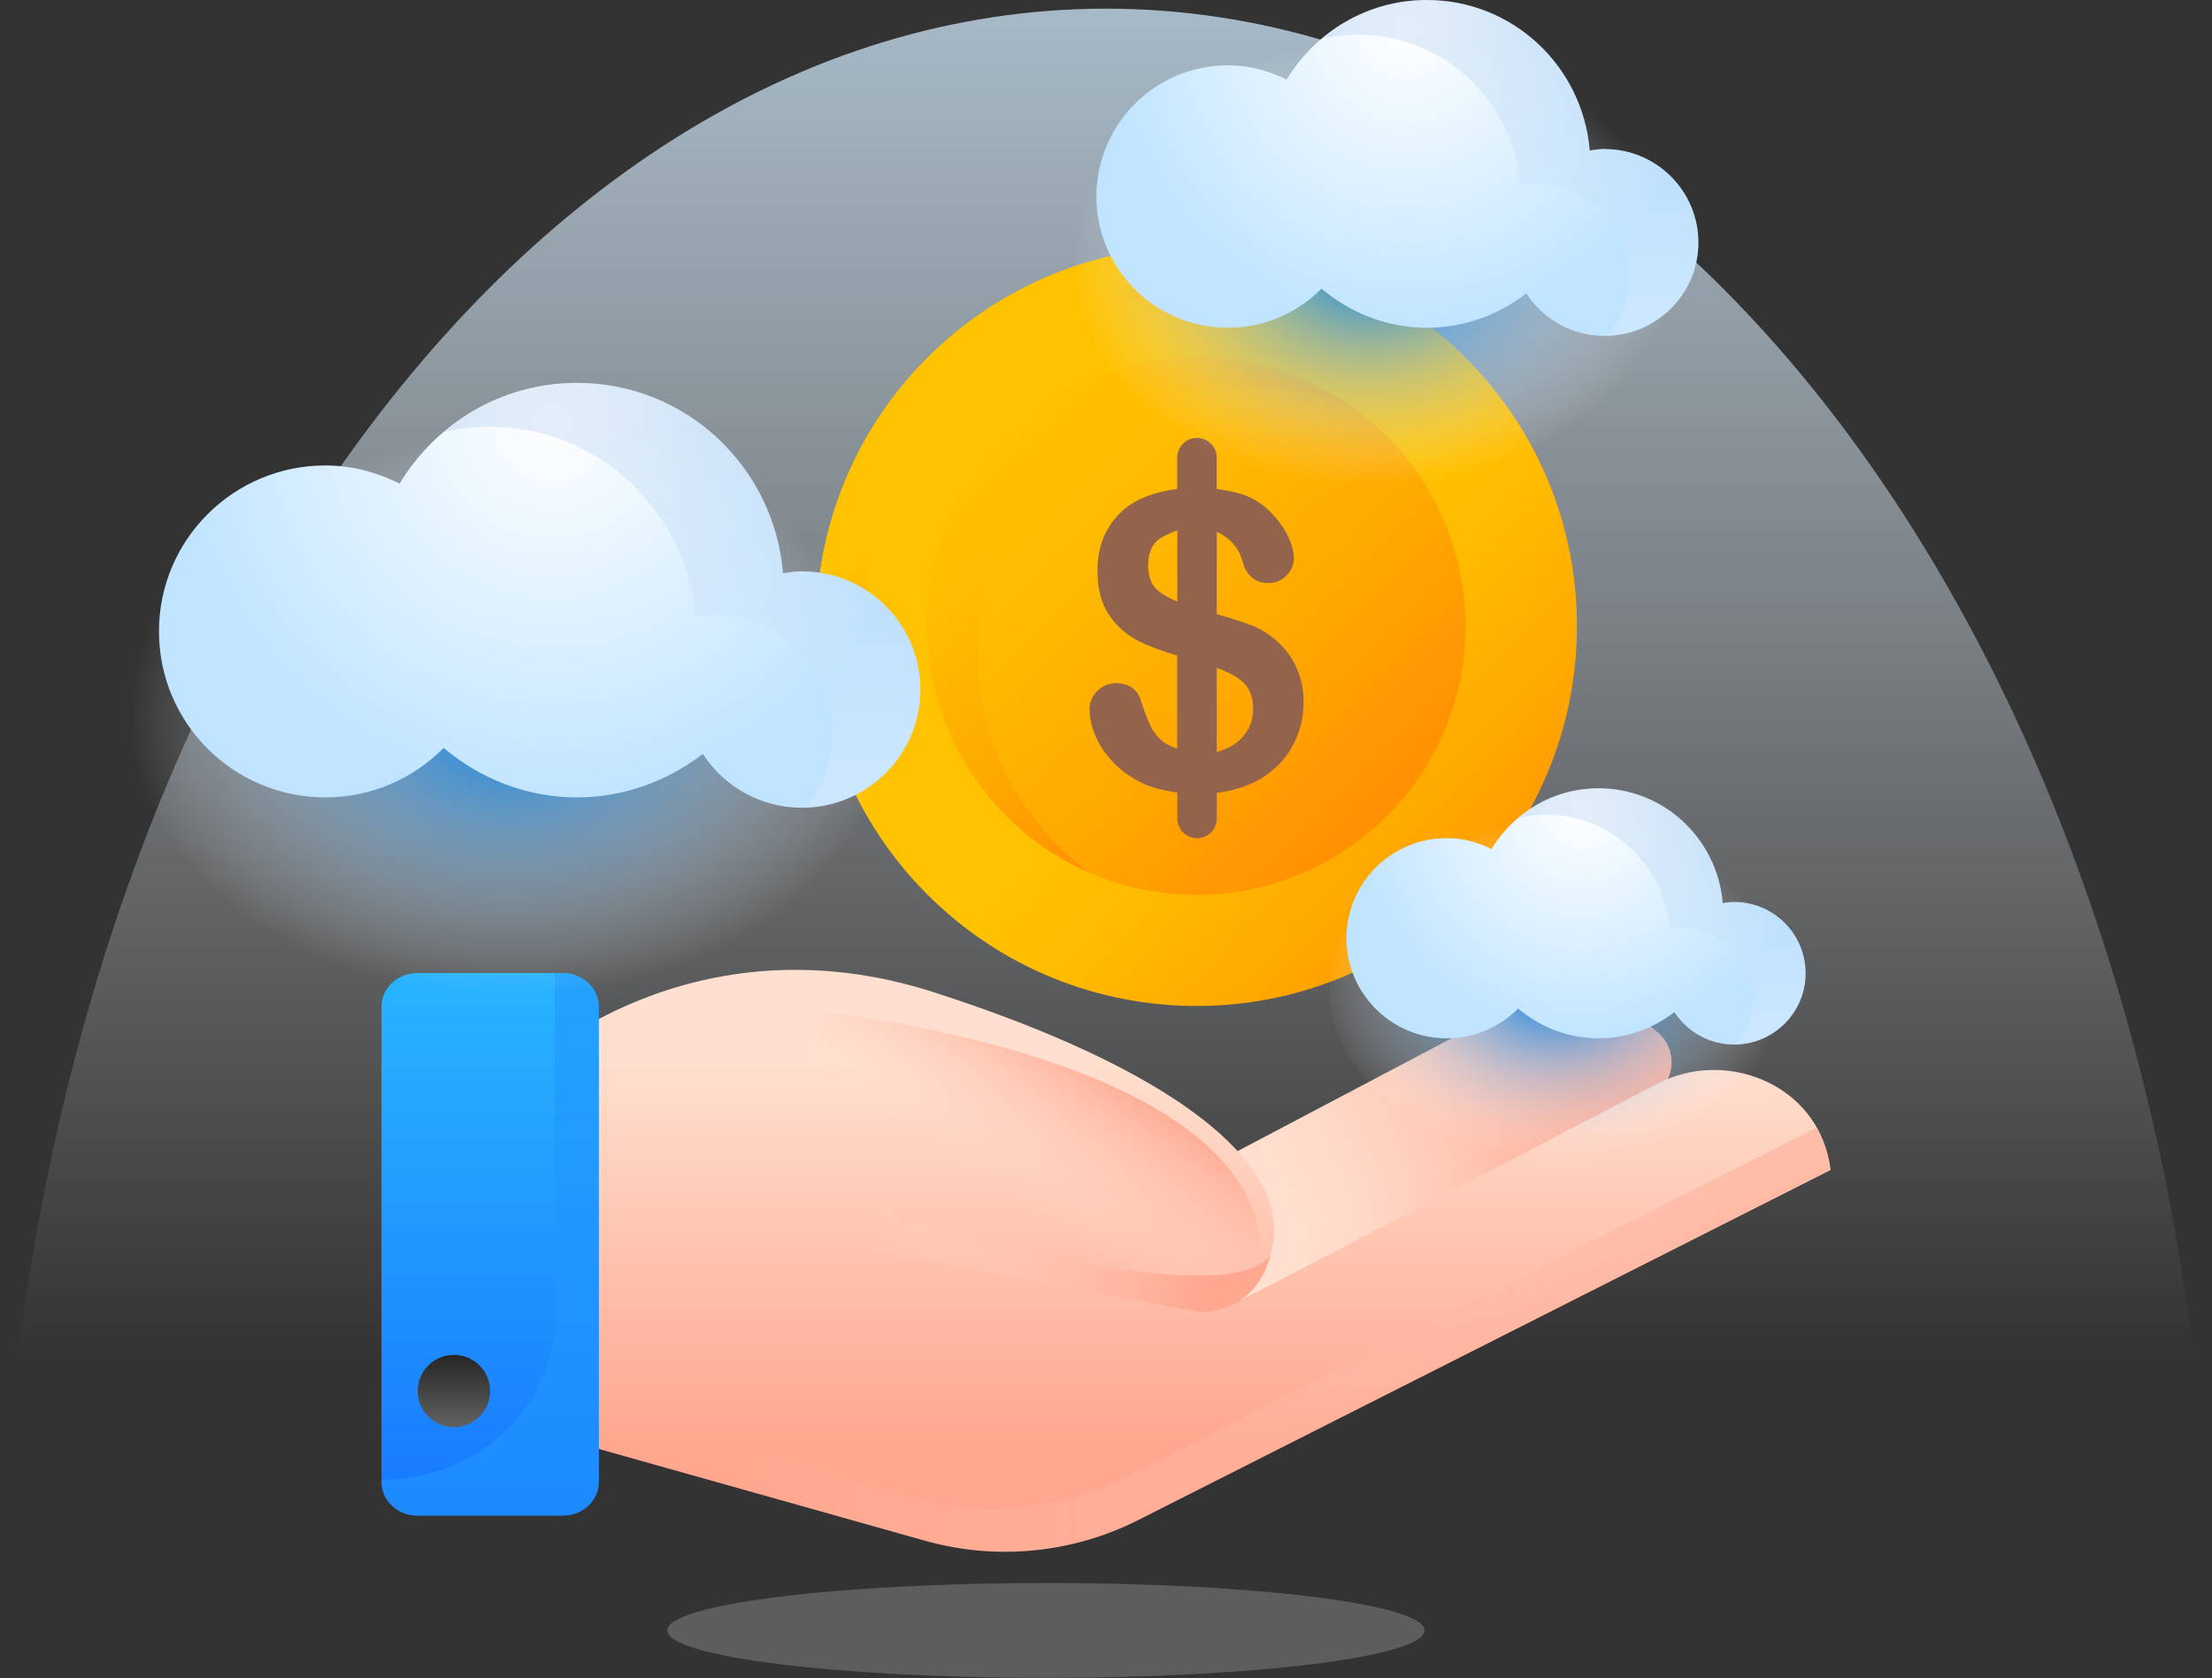 <svg width="199" height="151" viewBox="0 0 199 151" fill="none" xmlns="http://www.w3.org/2000/svg">
<rect x="0" y="0" width="199" height="151" fill="#333333" stroke="none"/>
<g id="Frame" clip-path="url(#clip0_952_1255)">
<g id="Group">
<g id="Layer 1">
<path id="Vector" d="M99.503 0.78C44.548 0.78 0 67.103 0 148.912H199C199 67.103 154.452 0.78 99.503 0.78Z" fill="url(#paint0_linear_952_1255)"/>
<path id="Vector_2" opacity="0.23" d="M94.098 150.994C112.91 150.994 128.161 149.082 128.161 146.723C128.161 144.364 112.91 142.452 94.098 142.452C75.286 142.452 60.035 144.364 60.035 146.723C60.035 149.082 75.286 150.994 94.098 150.994Z" fill="#E6EAEE"/>
<g id="Group_2">
<g id="Group_3">
<path id="Vector_3" d="M109.711 104.445L136.171 90.492C139.869 88.539 144.375 88.999 147.606 91.648L149.078 92.855C151.067 94.488 150.708 97.62 148.404 98.765L110.863 117.415C110.863 117.415 115.903 110.652 109.711 104.445Z" fill="url(#paint1_linear_952_1255)"/>
<path id="Vector_4" style="mix-blend-mode:multiply" opacity="0.5" d="M149.079 92.859L147.606 91.653C146.269 90.558 144.713 89.857 143.089 89.531C143.718 89.857 144.331 90.227 144.892 90.693L146.365 91.9C148.354 93.527 147.994 96.665 145.69 97.81L112.319 114.389C111.745 116.225 110.863 117.426 110.863 117.426L148.404 98.775C150.708 97.636 151.068 94.498 149.079 92.865V92.859Z" fill="url(#paint2_linear_952_1255)"/>
<path id="Vector_5" d="M164.409 103.861C162.757 97.35 155.054 94.426 149.092 97.53L110.865 117.421H110.854C112.405 116.674 114.04 115.091 114.54 111.662C115.574 104.596 105.926 96.357 84.045 89.302C62.164 82.247 47.695 95.88 47.695 95.88V128.651L83.219 138.647C89.625 140.449 96.475 139.787 102.414 136.778L164.69 105.281C164.623 104.781 164.533 104.31 164.415 103.855L164.409 103.861Z" fill="url(#paint3_linear_952_1255)"/>
<g id="Group_4" style="mix-blend-mode:multiply" opacity="0.5">
<path id="Vector_6" d="M164.407 103.861C164.188 102.996 163.851 102.205 163.435 101.47L101.271 132.911C95.332 135.914 88.482 136.582 82.076 134.78L47.688 125.099V128.651L83.211 138.647C89.617 140.449 96.467 139.787 102.406 136.778L164.683 105.281C164.615 104.781 164.525 104.31 164.407 103.855V103.861Z" fill="url(#paint4_linear_952_1255)"/>
</g>
<path id="Vector_7" d="M50.638 87.561H37.557C35.77 87.561 34.32 88.92 34.32 90.592V133.36C34.32 135.032 35.77 136.391 37.557 136.391H50.638C52.425 136.391 53.875 135.032 53.875 133.36V90.592C53.875 88.92 52.425 87.561 50.638 87.561Z" fill="url(#paint5_linear_952_1255)"/>
<path id="Vector_8" style="mix-blend-mode:multiply" opacity="0.3" d="M50.638 87.562H49.913V118.572C49.913 126.637 42.934 133.17 34.32 133.17V133.355C34.32 135.028 35.77 136.386 37.557 136.386H50.638C52.425 136.386 53.875 135.028 53.875 133.355V90.587C53.875 88.915 52.425 87.557 50.638 87.557V87.562Z" fill="url(#paint6_linear_952_1255)"/>
<path id="Vector_9" d="M74.35 91.109C74.35 91.109 111.695 94.982 113.375 111.758C115.055 128.534 66.602 102.391 66.602 102.391L74.356 91.109H74.35Z" fill="url(#paint7_linear_952_1255)"/>
<path id="Vector_10" style="mix-blend-mode:multiply" d="M114.303 112.953C109.786 118.785 78.487 108.918 78.487 108.918L76.684 112.156L107.723 118.038C107.723 118.038 112.753 118.549 114.298 112.953H114.303Z" fill="url(#paint8_linear_952_1255)"/>
<path id="Vector_11" d="M40.837 128.432C42.637 128.432 44.096 126.975 44.096 125.177C44.096 123.379 42.637 121.922 40.837 121.922C39.037 121.922 37.578 123.379 37.578 125.177C37.578 126.975 39.037 128.432 40.837 128.432Z" fill="url(#paint9_linear_952_1255)"/>
</g>
<g id="Group_5">
<path id="Vector_12" d="M131.846 80.518C145.21 67.17 145.21 45.528 131.846 32.179C118.482 18.831 96.815 18.831 83.451 32.179C70.087 45.528 70.087 67.17 83.451 80.518C96.815 93.866 118.482 93.866 131.846 80.518Z" fill="url(#paint10_linear_952_1255)"/>
<path id="Vector_13" style="mix-blend-mode:multiply" d="M129.322 67.111C135.268 55.158 130.386 40.653 118.419 34.714C106.452 28.776 91.93 33.651 85.985 45.605C80.039 57.558 84.92 72.062 96.888 78.001C108.855 83.94 123.376 79.065 129.322 67.111Z" fill="url(#paint11_linear_952_1255)"/>
<path id="Vector_14" style="mix-blend-mode:multiply" d="M87.969 58.943C87.969 45.597 98.808 34.776 112.176 34.781C115.558 34.781 118.773 35.488 121.7 36.74C117.733 33.9 112.906 32.183 107.652 32.183C94.29 32.183 83.451 42.998 83.445 56.345C83.445 66.312 89.486 74.866 98.111 78.565C91.986 74.176 87.963 67.048 87.969 58.943Z" fill="url(#paint12_linear_952_1255)"/>
<path id="Vector_15" style="mix-blend-mode:overlay" d="M107.661 22.17C88.764 22.164 73.435 37.464 73.43 56.339C73.43 57.776 73.677 59.14 73.851 60.526C76.009 60.307 77.706 58.55 77.706 56.339C77.706 39.849 91.152 26.436 107.656 26.441C109.869 26.441 111.628 24.746 111.847 22.591C110.459 22.417 109.088 22.17 107.656 22.17H107.661Z" fill="url(#paint13_linear_952_1255)"/>
<g id="Vector_16" style="mix-blend-mode:multiply">
<path d="M116.651 60.122C116.241 59.185 115.662 58.388 114.903 57.714C114.195 57.069 113.392 56.569 112.493 56.233C111.723 55.941 110.683 55.615 109.464 55.273V47.847C110.61 48.403 111.447 49.245 111.785 50.53C112.139 51.821 112.914 52.467 114.111 52.467C114.746 52.467 115.285 52.248 115.729 51.799C116.179 51.355 116.398 50.828 116.398 50.216C116.398 49.666 116.246 49.065 115.948 48.409C115.651 47.746 115.223 47.107 114.678 46.489C113.982 45.67 113.167 45.058 112.228 44.66C111.459 44.328 110.481 44.149 109.458 43.997V41.174C109.458 40.198 108.666 39.406 107.683 39.406C106.699 39.406 105.907 40.198 105.907 41.174V43.997C103.716 44.289 101.951 44.98 100.737 46.197C99.4 47.539 98.731 49.256 98.731 51.361C98.731 52.972 99.074 54.285 99.76 55.312C100.445 56.339 101.333 57.131 102.434 57.686C103.378 58.163 104.564 58.596 105.907 58.994V67.379C105.418 67.177 104.907 66.992 104.57 66.695C104.075 66.257 103.704 65.774 103.463 65.241C103.221 64.713 102.935 63.944 102.603 62.945C102.457 62.485 102.193 62.12 101.816 61.868C101.434 61.609 100.973 61.48 100.423 61.48C99.737 61.48 99.17 61.716 98.709 62.188C98.254 62.659 98.023 63.181 98.023 63.77C98.023 64.562 98.198 65.37 98.54 66.195C98.883 67.02 99.411 67.811 100.125 68.575C100.839 69.338 101.726 69.972 102.8 70.489C103.687 70.915 104.778 71.145 105.918 71.325V73.654C105.918 74.631 106.711 75.428 107.694 75.428C108.677 75.428 109.47 74.636 109.47 73.654V71.347C110.953 71.151 112.29 70.758 113.403 70.084C114.673 69.316 115.634 68.328 116.291 67.11C116.949 65.897 117.274 64.595 117.274 63.203C117.274 62.092 117.072 61.071 116.662 60.139L116.651 60.122ZM104.092 53.073C103.553 52.579 103.289 51.849 103.289 50.884C103.289 49.874 103.575 49.116 104.148 48.616C104.575 48.252 105.25 47.988 105.918 47.724V54.139C105.154 53.808 104.513 53.46 104.092 53.073ZM111.734 66.386C111.183 66.998 110.397 67.396 109.464 67.671V60.094C110.419 60.453 111.223 60.852 111.756 61.329C112.414 61.907 112.74 62.732 112.74 63.787C112.74 64.775 112.403 65.639 111.734 66.386Z" fill="#94634B"/>
</g>
</g>
</g>
<g id="Group_6">
<path id="Vector_17" style="mix-blend-mode:multiply" d="M46.306 89.694C65.338 89.694 80.767 78.391 80.767 64.449C80.767 50.506 65.338 39.203 46.306 39.203C27.273 39.203 11.844 50.506 11.844 64.449C11.844 78.391 27.273 89.694 46.306 89.694Z" fill="url(#paint14_radial_952_1255)"/>
<g id="Group_7">
<path id="Vector_18" d="M72.149 51.411C71.565 51.411 71.003 51.495 70.441 51.585C69.654 42.004 61.703 34.455 51.904 34.455C45.11 34.455 39.221 38.109 35.946 43.519C33.928 42.509 31.681 41.886 29.27 41.886C21.004 41.886 14.301 48.576 14.301 56.821C14.301 65.066 20.999 71.756 29.27 71.756C33.439 71.756 37.199 70.05 39.913 67.305C43.166 70.044 47.313 71.756 51.898 71.756C56.18 71.756 60.074 70.263 63.226 67.85C65.131 70.757 68.407 72.688 72.144 72.688C78.032 72.688 82.803 67.923 82.803 62.052C82.803 56.181 78.032 51.416 72.144 51.416L72.149 51.411Z" fill="url(#paint15_radial_952_1255)"/>
<path id="Vector_19" style="mix-blend-mode:multiply" opacity="0.2" d="M72.148 51.411C71.564 51.411 71.002 51.495 70.44 51.585C69.653 42.01 61.702 34.455 51.903 34.455C47.323 34.455 43.182 36.139 39.945 38.878C41.255 38.58 42.603 38.395 44.008 38.395C53.808 38.395 61.759 45.95 62.545 55.525C63.107 55.435 63.669 55.351 64.254 55.351C70.142 55.351 74.913 60.116 74.913 65.986C74.913 68.523 73.986 70.824 72.502 72.648C78.222 72.458 82.808 67.799 82.808 62.046C82.808 56.294 78.037 51.411 72.148 51.411Z" fill="url(#paint16_linear_952_1255)"/>
</g>
</g>
<g id="Group_8">
<path id="Vector_20" style="mix-blend-mode:multiply" d="M140.422 104.259C151.901 104.259 161.207 97.442 161.207 89.032C161.207 80.623 151.901 73.805 140.422 73.805C128.942 73.805 119.637 80.623 119.637 89.032C119.637 97.442 128.942 104.259 140.422 104.259Z" fill="url(#paint17_radial_952_1255)"/>
<g id="Group_9">
<path id="Vector_21" d="M156.01 81.169C155.656 81.169 155.319 81.22 154.982 81.27C154.505 75.495 149.711 70.938 143.806 70.938C139.71 70.938 136.158 73.143 134.18 76.404C132.967 75.792 131.612 75.422 130.157 75.422C125.173 75.422 121.133 79.457 121.133 84.43C121.133 89.403 125.173 93.438 130.157 93.438C132.669 93.438 134.939 92.411 136.574 90.755C138.535 92.406 141.036 93.438 143.8 93.438C146.379 93.438 148.728 92.54 150.633 91.081C151.779 92.832 153.757 93.999 156.01 93.999C159.562 93.999 162.439 91.126 162.439 87.584C162.439 84.043 159.562 81.169 156.01 81.169Z" fill="url(#paint18_radial_952_1255)"/>
<path id="Vector_22" style="mix-blend-mode:multiply" opacity="0.2" d="M156.012 81.169C155.658 81.169 155.32 81.22 154.983 81.27C154.506 75.495 149.713 70.938 143.807 70.938C141.048 70.938 138.547 71.953 136.598 73.603C137.39 73.424 138.205 73.312 139.048 73.312C144.959 73.312 149.752 77.869 150.224 83.644C150.561 83.588 150.898 83.543 151.252 83.543C154.804 83.543 157.68 86.417 157.68 89.958C157.68 91.491 157.124 92.877 156.225 93.977C159.675 93.865 162.44 91.053 162.44 87.584C162.44 84.116 159.563 81.169 156.012 81.169Z" fill="url(#paint19_linear_952_1255)"/>
</g>
</g>
<g id="Group_10">
<path id="Vector_23" style="mix-blend-mode:multiply" d="M123.935 43.671C138.983 43.671 151.182 34.736 151.182 23.713C151.182 12.691 138.983 3.755 123.935 3.755C108.886 3.755 96.688 12.691 96.688 23.713C96.688 34.736 108.886 43.671 123.935 43.671Z" fill="url(#paint20_radial_952_1255)"/>
<g id="Group_11">
<path id="Vector_24" d="M144.365 13.408C143.904 13.408 143.455 13.47 143.016 13.543C142.393 5.972 136.111 0 128.362 0C122.99 0 118.337 2.89 115.747 7.167C114.151 6.37 112.376 5.876 110.471 5.876C103.936 5.876 98.637 11.163 98.637 17.685C98.637 24.207 103.936 29.494 110.471 29.494C113.763 29.494 116.742 28.147 118.888 25.975C121.462 28.136 124.738 29.494 128.362 29.494C131.745 29.494 134.824 28.315 137.313 26.407C138.819 28.703 141.409 30.229 144.365 30.229C149.018 30.229 152.794 26.463 152.794 21.822C152.794 17.18 149.023 13.414 144.365 13.414V13.408Z" fill="url(#paint21_radial_952_1255)"/>
<path id="Vector_25" style="mix-blend-mode:multiply" opacity="0.2" d="M144.365 13.408C143.904 13.408 143.455 13.47 143.016 13.543C142.393 5.972 136.111 0 128.362 0C124.743 0 121.467 1.33 118.911 3.497C119.944 3.261 121.012 3.115 122.125 3.115C129.873 3.115 136.156 9.087 136.779 16.658C137.223 16.585 137.667 16.523 138.128 16.523C142.78 16.523 146.556 20.289 146.556 24.931C146.556 26.935 145.826 28.753 144.652 30.201C149.175 30.05 152.799 26.368 152.799 21.822C152.799 17.275 149.029 13.414 144.371 13.414L144.365 13.408Z" fill="url(#paint22_linear_952_1255)"/>
</g>
</g>
</g>
</g>
</g>
<defs>
<linearGradient id="paint0_linear_952_1255" x1="99.503" y1="122.174" x2="99.503" y2="-43.974" gradientUnits="userSpaceOnUse">
<stop stop-color="white" stop-opacity="0"/>
<stop offset="1" stop-color="#C0E4FF"/>
</linearGradient>
<linearGradient id="paint1_linear_952_1255" x1="114.718" y1="107.475" x2="142.231" y2="96.357" gradientUnits="userSpaceOnUse">
<stop stop-color="#FFDFCF"/>
<stop offset="0.22" stop-color="#FFD9C8"/>
<stop offset="0.54" stop-color="#FFC9B6"/>
<stop offset="0.9" stop-color="#FFAF98"/>
<stop offset="1" stop-color="#FFA78F"/>
</linearGradient>
<linearGradient id="paint2_linear_952_1255" x1="111.442" y1="111.617" x2="146.573" y2="93.685" gradientUnits="userSpaceOnUse">
<stop stop-color="#FFDFCF" stop-opacity="0"/>
<stop offset="1" stop-color="#FFA78F"/>
</linearGradient>
<linearGradient id="paint3_linear_952_1255" x1="106.184" y1="95.672" x2="106.184" y2="129.83" gradientUnits="userSpaceOnUse">
<stop stop-color="#FFDFCF"/>
<stop offset="1" stop-color="#FFA78F"/>
</linearGradient>
<linearGradient id="paint4_linear_952_1255" x1="65.854" y1="127.147" x2="163.14" y2="116.746" gradientUnits="userSpaceOnUse">
<stop stop-color="#FFDFCF" stop-opacity="0"/>
<stop offset="1" stop-color="#FFA78F"/>
</linearGradient>
<linearGradient id="paint5_linear_952_1255" x1="44.097" y1="134.106" x2="44.097" y2="89.335" gradientUnits="userSpaceOnUse">
<stop stop-color="#197BFF"/>
<stop offset="1" stop-color="#27B2FF"/>
</linearGradient>
<linearGradient id="paint6_linear_952_1255" x1="44.097" y1="134.107" x2="44.097" y2="89.336" gradientUnits="userSpaceOnUse">
<stop stop-color="#27B2FF"/>
<stop offset="1" stop-color="#197BFF"/>
</linearGradient>
<linearGradient id="paint7_linear_952_1255" x1="90.618" y1="107.397" x2="98.87" y2="95.125" gradientUnits="userSpaceOnUse">
<stop stop-color="#FFDFCF" stop-opacity="0"/>
<stop offset="1" stop-color="#FFA78F"/>
</linearGradient>
<linearGradient id="paint8_linear_952_1255" x1="78.448" y1="110.17" x2="108.424" y2="115.086" gradientUnits="userSpaceOnUse">
<stop stop-color="#FFDFCF" stop-opacity="0"/>
<stop offset="1" stop-color="#FFA78F"/>
</linearGradient>
<linearGradient id="paint9_linear_952_1255" x1="40.837" y1="128.129" x2="40.837" y2="122.163" gradientUnits="userSpaceOnUse">
<stop stop-color="#5F5F60"/>
<stop offset="1" stop-color="#282828"/>
</linearGradient>
<linearGradient id="paint10_linear_952_1255" x1="110.033" y1="58.626" x2="136.153" y2="83.456" gradientUnits="userSpaceOnUse">
<stop stop-color="#FFC200"/>
<stop offset="0.27" stop-color="#FFBB00"/>
<stop offset="0.66" stop-color="#FFA801"/>
<stop offset="1" stop-color="#FF9102"/>
</linearGradient>
<linearGradient id="paint11_linear_952_1255" x1="89.706" y1="38.419" x2="123.913" y2="72.69" gradientUnits="userSpaceOnUse">
<stop stop-color="#FFC200"/>
<stop offset="0.27" stop-color="#FFBB00"/>
<stop offset="0.66" stop-color="#FFA801"/>
<stop offset="1" stop-color="#FF9102"/>
</linearGradient>
<linearGradient id="paint12_linear_952_1255" x1="89.826" y1="38.814" x2="113.284" y2="62.316" gradientUnits="userSpaceOnUse">
<stop stop-color="#FFC200"/>
<stop offset="0.27" stop-color="#FFBB00"/>
<stop offset="0.66" stop-color="#FFA801"/>
<stop offset="1" stop-color="#FF9102"/>
</linearGradient>
<linearGradient id="paint13_linear_952_1255" x1="89.139" y1="38.045" x2="94.828" y2="43.459" gradientUnits="userSpaceOnUse">
<stop stop-color="#FFC200"/>
<stop offset="0.27" stop-color="#FFBB00"/>
<stop offset="0.66" stop-color="#FFA801"/>
<stop offset="1" stop-color="#FF9102"/>
</linearGradient>
<radialGradient id="paint14_radial_952_1255" cx="0" cy="0" r="1" gradientUnits="userSpaceOnUse" gradientTransform="translate(45.824 64.449) scale(34.373 25.245)">
<stop stop-color="#0781E5"/>
<stop offset="1" stop-color="white" stop-opacity="0"/>
</radialGradient>
<radialGradient id="paint15_radial_952_1255" cx="0" cy="0" r="1" gradientUnits="userSpaceOnUse" gradientTransform="translate(49.724 37.778) scale(34.72 34.68)">
<stop stop-color="white"/>
<stop offset="1" stop-color="#C0E4FF"/>
</radialGradient>
<linearGradient id="paint16_linear_952_1255" x1="61.377" y1="68.327" x2="61.377" y2="38.94" gradientUnits="userSpaceOnUse">
<stop stop-color="#EEF4FF"/>
<stop offset="1" stop-color="#7BACDF"/>
</linearGradient>
<radialGradient id="paint17_radial_952_1255" cx="0" cy="0" r="1" gradientUnits="userSpaceOnUse" gradientTransform="translate(139.692 89.032) scale(20.733 15.227)">
<stop stop-color="#0781E5"/>
<stop offset="1" stop-color="white" stop-opacity="0"/>
</radialGradient>
<radialGradient id="paint18_radial_952_1255" cx="0" cy="0" r="1" gradientUnits="userSpaceOnUse" gradientTransform="translate(142.328 72.913) scale(20.937 20.912)">
<stop stop-color="white"/>
<stop offset="1" stop-color="#C0E4FF"/>
</radialGradient>
<linearGradient id="paint19_linear_952_1255" x1="149.516" y1="91.367" x2="149.516" y2="73.643" gradientUnits="userSpaceOnUse">
<stop stop-color="#EEF4FF"/>
<stop offset="1" stop-color="#7BACDF"/>
</linearGradient>
<radialGradient id="paint20_radial_952_1255" cx="0" cy="0" r="1" gradientUnits="userSpaceOnUse" gradientTransform="translate(123.253 23.713) scale(27.175 19.958)">
<stop stop-color="#0781E5"/>
<stop offset="1" stop-color="white" stop-opacity="0"/>
</radialGradient>
<radialGradient id="paint21_radial_952_1255" cx="0" cy="0" r="1" gradientUnits="userSpaceOnUse" gradientTransform="translate(126.513 2.644) scale(27.444 27.412)">
<stop stop-color="white"/>
<stop offset="1" stop-color="#C0E4FF"/>
</radialGradient>
<linearGradient id="paint22_linear_952_1255" x1="135.852" y1="26.777" x2="135.852" y2="3.547" gradientUnits="userSpaceOnUse">
<stop stop-color="#EEF4FF"/>
<stop offset="1" stop-color="#7BACDF"/>
</linearGradient>
<clipPath id="clip0_952_1255">
<rect width="199" height="151" fill="white"/>
</clipPath>
</defs>
</svg>
